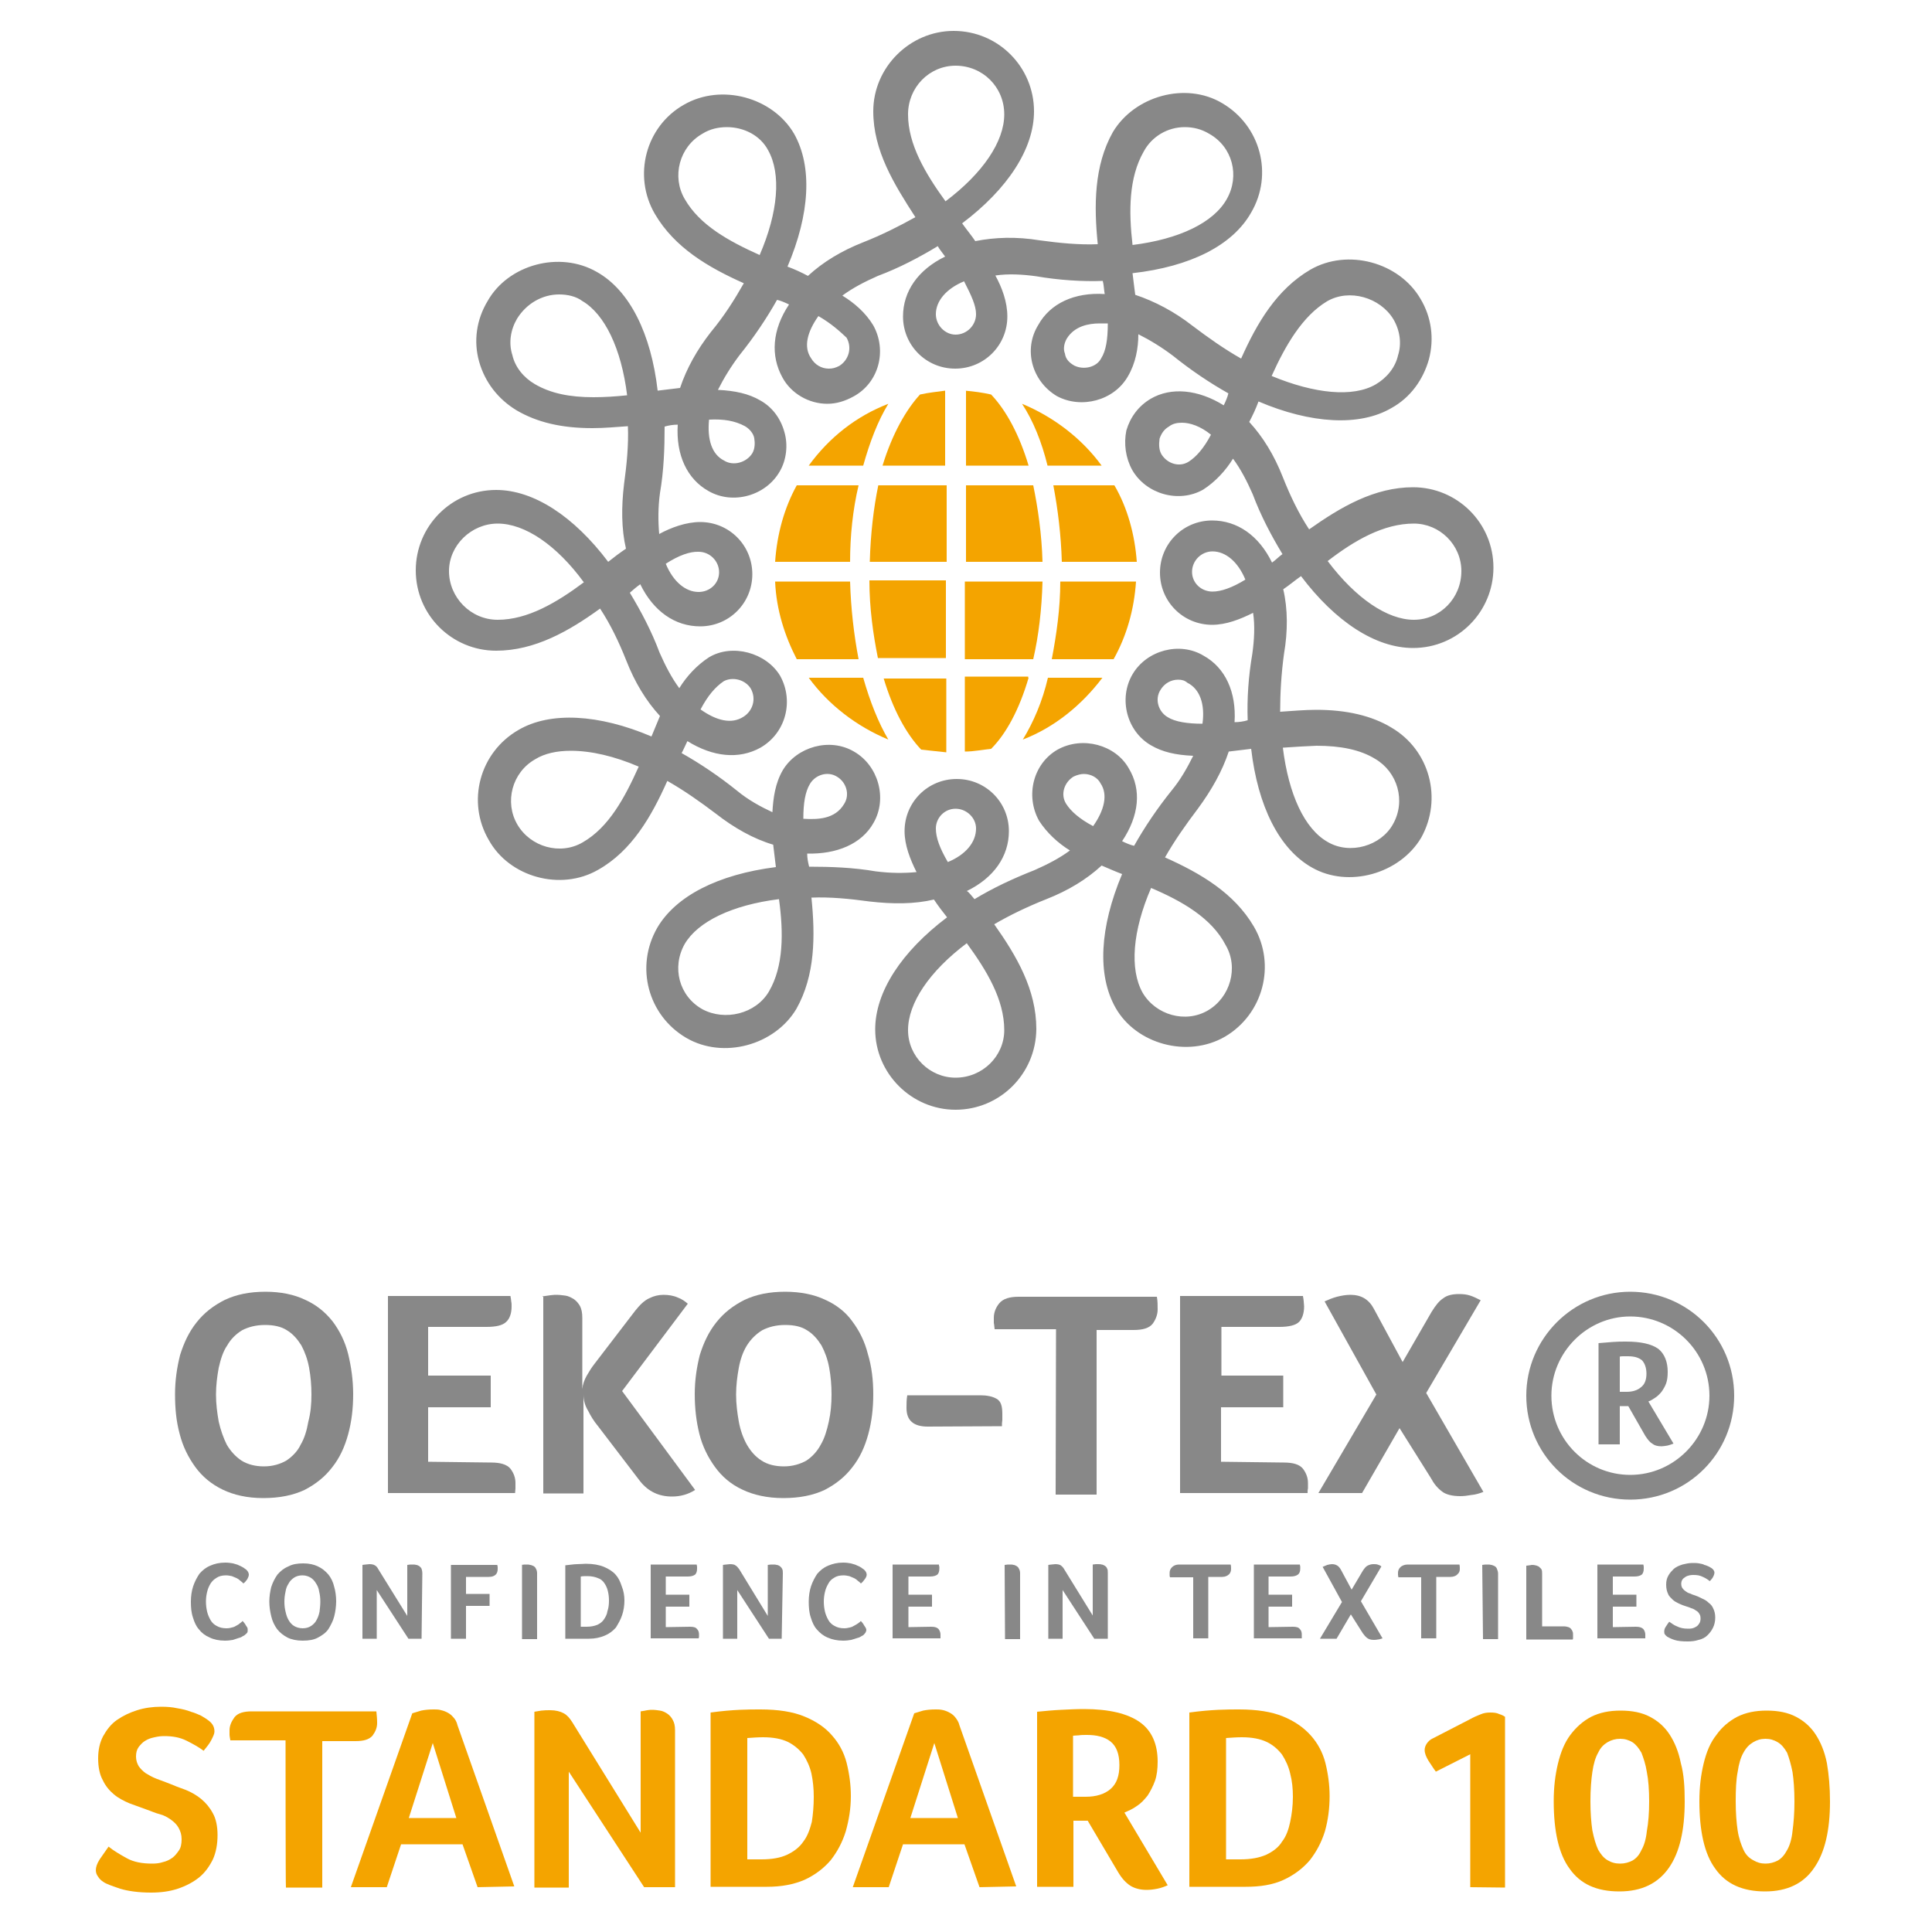 <?xml version="1.0" encoding="utf-8"?>
<!-- Generator: Adobe Illustrator 26.0.2, SVG Export Plug-In . SVG Version: 6.00 Build 0)  -->
<svg version="1.1" id="layer" xmlns="http://www.w3.org/2000/svg" xmlns:xlink="http://www.w3.org/1999/xlink" x="0px" y="0px"
	 viewBox="0 0 500 500" style="enable-background:new 0 0 500 500;" xml:space="preserve">
<style type="text/css">
	.st0{fill:#888888;}
	.st1{fill:#F4A400;}
</style>
<g>
	<path class="st0" d="M63.5,423c-0.1,0.1-0.3,0.3-0.6,0.4c-0.3,0.2-0.6,0.4-1.1,0.5c-0.5,0.2-1,0.3-1.5,0.5
		c-0.6,0.1-1.3,0.2-2.1,0.2c-1.5,0-2.9-0.3-3.9-0.8c-1.2-0.5-2.1-1.2-2.8-2.1c-0.8-0.9-1.2-1.9-1.6-3.2c-0.4-1.2-0.5-2.6-0.5-4
		s0.2-2.8,0.6-4c0.4-1.2,1-2.3,1.6-3.2c0.8-0.9,1.6-1.6,2.8-2.1c1.1-0.5,2.4-0.8,3.9-0.8c0.8,0,1.4,0.1,2,0.2
		c0.6,0.2,1.2,0.3,1.5,0.5c0.5,0.2,0.8,0.4,1.2,0.6c0.3,0.2,0.5,0.4,0.7,0.5c0.2,0.2,0.3,0.3,0.5,0.6c0.1,0.2,0.2,0.5,0.2,0.7
		c0,0.4-0.2,0.8-0.4,1.2c-0.3,0.4-0.6,0.8-1,1.1c-0.2-0.2-0.5-0.5-0.8-0.7c-0.3-0.3-0.6-0.5-1-0.7s-0.8-0.3-1.2-0.5
		c-0.5-0.1-1-0.2-1.5-0.2c-1,0-1.8,0.2-2.4,0.6c-0.7,0.4-1.2,0.9-1.6,1.5c-0.4,0.7-0.7,1.3-0.9,2.2c-0.2,0.8-0.3,1.6-0.3,2.5
		s0.1,1.7,0.3,2.6c0.2,0.8,0.5,1.5,0.9,2.2s1,1.2,1.6,1.5c0.7,0.4,1.5,0.6,2.5,0.6c0.6,0,1.1-0.1,1.4-0.2c0.5-0.1,0.9-0.3,1.2-0.5
		c0.4-0.2,0.7-0.4,0.9-0.6c0.3-0.2,0.5-0.4,0.7-0.6c0.1,0.2,0.3,0.3,0.4,0.5c0.2,0.2,0.3,0.4,0.4,0.6c0.1,0.2,0.3,0.4,0.4,0.6
		c0.1,0.2,0.1,0.4,0.1,0.6c0,0.3,0,0.5-0.1,0.7C63.9,422.6,63.8,422.8,63.5,423"/>
	<path class="st0" d="M87,414.4c0,1.3-0.2,2.7-0.5,3.9c-0.3,1.2-0.9,2.3-1.5,3.3c-0.7,1-1.6,1.6-2.7,2.2s-2.4,0.8-4,0.8
		c-1.5,0-2.9-0.3-3.9-0.8c-1.1-0.6-1.9-1.2-2.7-2.2c-0.7-1-1.2-2-1.5-3.3c-0.3-1.2-0.5-2.5-0.5-3.8s0.2-2.6,0.5-3.8
		c0.4-1.2,0.9-2.2,1.6-3.2c0.8-0.9,1.6-1.6,2.8-2.1c1.1-0.6,2.4-0.8,3.9-0.8s2.8,0.3,3.8,0.8c1.1,0.5,1.9,1.2,2.7,2.1
		c0.7,0.9,1.2,1.9,1.5,3.2C86.8,411.7,87,413.1,87,414.4 M82.9,414.5c0-1-0.1-1.8-0.3-2.6c-0.1-0.8-0.4-1.5-0.8-2.1
		c-0.4-0.7-0.9-1.2-1.4-1.5s-1.2-0.6-2.1-0.6s-1.6,0.2-2.2,0.6s-1.1,0.9-1.4,1.5c-0.4,0.6-0.7,1.3-0.8,2.1c-0.2,0.9-0.3,1.7-0.3,2.6
		c0,1,0.1,1.8,0.3,2.6c0.2,0.9,0.4,1.5,0.8,2.2s0.9,1.2,1.4,1.5s1.3,0.6,2.2,0.6s1.6-0.2,2.2-0.6s1.1-0.9,1.4-1.5
		c0.4-0.7,0.6-1.3,0.8-2.2C82.8,416.2,82.9,415.4,82.9,414.5"/>
	<path class="st0" d="M109.1,424.1h-3.4l-8.2-12.6v12.6h-3.7V405c0.2,0,0.5-0.1,0.8-0.1s0.7-0.1,1-0.1c0.6,0,1.1,0.1,1.4,0.3
		c0.4,0.2,0.7,0.6,0.9,1l7.5,12.1V405c0.3,0,0.5-0.1,0.8-0.1c0.2,0,0.4,0,0.6,0c0.3,0,0.6,0,0.9,0.1c0.3,0,0.6,0.2,0.8,0.3
		c0.2,0.2,0.5,0.4,0.6,0.7c0.1,0.3,0.2,0.7,0.2,1.2L109.1,424.1L109.1,424.1z"/>
	<path class="st0" d="M120.6,412.5h6.1v3.1h-6.1v8.5h-3.9V405h12c0,0.2,0.1,0.4,0.1,0.5c0,0.2,0,0.3,0,0.6c0,0.6-0.2,1.1-0.5,1.4
		c-0.4,0.4-1,0.6-1.8,0.6h-5.9V412.5z"/>
	<path class="st0" d="M134.9,405c0.3,0,0.6-0.1,0.8-0.1c0.3,0,0.5,0,0.6,0c0.3,0,0.6,0,0.9,0.1c0.3,0,0.6,0.2,0.9,0.3
		c0.3,0.2,0.5,0.4,0.6,0.7c0.2,0.3,0.3,0.7,0.3,1.2v17h-3.9V405H134.9z"/>
	<path class="st0" d="M161.6,414.2c0,1.3-0.2,2.6-0.6,3.8c-0.4,1.2-1,2.2-1.6,3.2c-0.8,0.9-1.7,1.6-2.9,2.1s-2.5,0.8-4.1,0.8h-6.1
		v-19c1.2-0.1,2.2-0.3,3.1-0.3s1.6-0.1,2.2-0.1c1.9,0,3.5,0.3,4.7,0.8s2.3,1.2,3,2c0.8,0.9,1.2,1.8,1.6,3
		C161.4,411.7,161.6,413,161.6,414.2 M157.6,414.2c0-0.9-0.1-1.7-0.3-2.5s-0.5-1.4-0.9-2s-1-1.1-1.7-1.3c-0.7-0.3-1.6-0.5-2.7-0.5
		c-0.6,0-1.2,0-1.7,0.1v13h1.5c1.2,0,2-0.2,2.8-0.5c0.8-0.4,1.3-0.8,1.7-1.4s0.8-1.3,0.9-2.1C157.5,416.1,157.6,415.3,157.6,414.2"
		/>
	<path class="st0" d="M178.6,421c1,0,1.5,0.2,1.8,0.6c0.4,0.4,0.5,0.9,0.5,1.4c0,0.2,0,0.4,0,0.5s0,0.3-0.1,0.5h-12.4v-19.1h11.9
		c0,0.2,0.1,0.4,0.1,0.5c0,0.2,0,0.3,0,0.6c0,0.7-0.2,1.2-0.5,1.5c-0.4,0.3-1,0.5-1.9,0.5h-5.7v4.7h6.1v3.1h-6.1v5.3L178.6,421
		L178.6,421z"/>
	<path class="st0" d="M202.3,424.1H199l-8.2-12.6v12.6h-3.7V405c0.2,0,0.5-0.1,0.8-0.1s0.7-0.1,1-0.1c0.6,0,1.2,0.1,1.4,0.3
		c0.4,0.2,0.7,0.6,1,1l7.4,12.1V405c0.3,0,0.5-0.1,0.8-0.1c0.2,0,0.4,0,0.6,0c0.3,0,0.6,0,0.9,0.1c0.3,0,0.6,0.2,0.8,0.3
		c0.2,0.2,0.5,0.4,0.6,0.7c0.2,0.3,0.2,0.7,0.2,1.2L202.3,424.1L202.3,424.1z"/>
	<path class="st0" d="M223.6,423c-0.1,0.1-0.3,0.3-0.6,0.4c-0.3,0.2-0.6,0.4-1.1,0.5c-0.5,0.2-1,0.3-1.6,0.5
		c-0.6,0.1-1.3,0.2-2.1,0.2c-1.5,0-2.9-0.3-4-0.8c-1.2-0.5-2-1.2-2.8-2.1s-1.2-1.9-1.6-3.2c-0.4-1.2-0.5-2.6-0.5-4s0.2-2.8,0.6-4
		c0.4-1.2,1-2.3,1.6-3.2c0.8-0.9,1.6-1.6,2.8-2.1s2.4-0.8,3.9-0.8c0.8,0,1.4,0.1,2,0.2c0.6,0.2,1.2,0.3,1.5,0.5
		c0.5,0.2,0.9,0.4,1.2,0.6s0.5,0.4,0.7,0.5c0.2,0.2,0.3,0.3,0.5,0.6c0.1,0.2,0.2,0.5,0.2,0.7c0,0.4-0.2,0.8-0.5,1.2
		c-0.3,0.4-0.6,0.8-1,1.1c-0.2-0.2-0.5-0.5-0.8-0.7c-0.3-0.3-0.6-0.5-1-0.7s-0.8-0.3-1.2-0.5c-0.5-0.1-1-0.2-1.5-0.2
		c-1,0-1.8,0.2-2.4,0.6c-0.7,0.4-1.2,0.9-1.5,1.5c-0.4,0.7-0.7,1.3-0.9,2.2c-0.2,0.8-0.3,1.6-0.3,2.5s0.1,1.7,0.3,2.6
		c0.2,0.8,0.5,1.5,0.9,2.2s1,1.2,1.6,1.5c0.7,0.4,1.5,0.6,2.5,0.6c0.5,0,1-0.1,1.4-0.2c0.5-0.1,0.9-0.3,1.2-0.5
		c0.4-0.2,0.7-0.4,1-0.6s0.5-0.4,0.7-0.6c0.1,0.2,0.3,0.3,0.4,0.5c0.2,0.2,0.3,0.4,0.4,0.6c0.1,0.2,0.3,0.4,0.4,0.6s0.2,0.4,0.2,0.6
		c0,0.3-0.1,0.5-0.2,0.7C223.9,422.6,223.8,422.8,223.6,423"/>
	<path class="st0" d="M241,421c1,0,1.5,0.2,1.9,0.6c0.3,0.4,0.5,0.9,0.5,1.4c0,0.2,0,0.4,0,0.5s0,0.3,0,0.5H231v-19.1h12
		c0,0.2,0,0.4,0.1,0.5v0.6c0,0.7-0.2,1.2-0.5,1.5c-0.4,0.3-1,0.5-1.9,0.5h-5.6v4.7h6.1v3.1h-6.1v5.3L241,421L241,421z"/>
	<path class="st0" d="M260,405c0.3,0,0.6-0.1,0.8-0.1c0.3,0,0.5,0,0.6,0c0.3,0,0.6,0,0.9,0.1c0.3,0,0.6,0.2,0.8,0.3
		c0.3,0.2,0.5,0.4,0.6,0.7c0.2,0.3,0.3,0.7,0.3,1.2v17h-3.9L260,405L260,405z"/>
	<path class="st0" d="M286.5,424.1h-3.3l-8.2-12.6v12.6h-3.7V405c0.2,0,0.5-0.1,0.8-0.1s0.7-0.1,1-0.1c0.6,0,1.1,0.1,1.4,0.3
		s0.7,0.6,0.9,1l7.4,12v-13.2c0.3,0,0.5-0.1,0.8-0.1c0.2,0,0.4,0,0.6,0c0.3,0,0.6,0,0.9,0.1c0.3,0,0.6,0.2,0.8,0.3
		c0.3,0.2,0.5,0.4,0.6,0.7c0.2,0.3,0.2,0.7,0.2,1.2v17L286.5,424.1L286.5,424.1z"/>
	<path class="st0" d="M308.8,408.2h-6l0,0c-0.1-0.2-0.1-0.4-0.1-0.6s0-0.3,0-0.6c0-0.5,0.2-1,0.6-1.4s1-0.7,1.8-0.7h13.4
		c0.1,0.4,0.1,0.8,0.1,1.2c0,0.5-0.2,1-0.5,1.3c-0.4,0.4-1,0.7-1.8,0.7h-3.6V424h-3.9V408.2L308.8,408.2z"/>
	<path class="st0" d="M334.6,421c1,0,1.5,0.2,1.8,0.6c0.4,0.4,0.5,0.9,0.5,1.4c0,0.2,0,0.4,0,0.5s0,0.3,0,0.5h-12.4v-19.1h11.9
		c0,0.2,0.1,0.4,0.1,0.5c0,0.2,0,0.3,0,0.6c0,0.7-0.2,1.2-0.6,1.5s-1,0.5-1.9,0.5h-5.7v4.7h6.1v3.1h-6.1v5.3L334.6,421L334.6,421z"
		/>
	<path class="st0" d="M349.6,417.8l-3.7,6.3h-4.3l5.7-9.5l-5-9.1c0.4-0.2,0.8-0.3,1.2-0.5c0.4-0.1,0.9-0.2,1.2-0.2
		c1.1,0,1.8,0.5,2.3,1.4l2.8,5.2l2.9-4.9c0.4-0.6,0.8-1.1,1.2-1.3s0.9-0.4,1.5-0.4c0.4,0,0.8,0,1.1,0.1c0.3,0.1,0.7,0.2,1,0.5
		l-5.3,9l5.6,9.6c-0.4,0.1-0.8,0.3-1.2,0.3c-0.4,0.1-0.8,0.1-1.1,0.1c-0.8,0-1.3-0.2-1.7-0.5c-0.4-0.3-0.8-0.8-1.1-1.2L349.6,417.8z
		"/>
	<path class="st0" d="M367.9,408.2h-6l0,0c0-0.2-0.1-0.4-0.1-0.6s0-0.3,0-0.6c0-0.5,0.2-1,0.6-1.4s1.1-0.7,1.9-0.7h13.4
		c0.1,0.4,0.1,0.8,0.1,1.2c0,0.5-0.2,1-0.6,1.3c-0.3,0.4-1,0.7-1.8,0.7h-3.7V424h-3.9v-15.8H367.9z"/>
	<path class="st0" d="M383.6,405c0.3,0,0.5-0.1,0.8-0.1s0.5,0,0.6,0c0.3,0,0.6,0,0.9,0.1c0.3,0,0.6,0.2,0.9,0.3
		c0.3,0.2,0.5,0.4,0.6,0.7s0.3,0.7,0.3,1.2v17h-3.9L383.6,405L383.6,405z"/>
	<path class="st0" d="M399.1,420.9h5.6c0.5,0,0.9,0.1,1.2,0.2s0.6,0.3,0.7,0.5c0.2,0.2,0.3,0.4,0.4,0.7c0.1,0.2,0.1,0.5,0.1,0.8v0.7
		c0,0.3,0,0.4-0.1,0.5h-12v-19.1c0.3,0,0.6-0.1,0.8-0.1c0.3,0,0.5-0.1,0.6-0.1c0.3,0,0.6,0,0.9,0.1c0.3,0,0.6,0.2,0.9,0.3
		c0.2,0.2,0.5,0.4,0.7,0.7c0.2,0.3,0.2,0.7,0.2,1.2L399.1,420.9L399.1,420.9z"/>
	<path class="st0" d="M423.4,421c0.9,0,1.5,0.2,1.9,0.6c0.3,0.4,0.5,0.9,0.5,1.4c0,0.2,0,0.4,0,0.5s0,0.3,0,0.5h-12.4v-19.1h11.9
		c0,0.2,0.1,0.4,0.1,0.5c0,0.2,0,0.3,0,0.6c0,0.7-0.2,1.2-0.5,1.5c-0.4,0.3-1,0.5-1.9,0.5h-5.6v4.7h6.1v3.1h-6.1v5.3L423.4,421
		L423.4,421z"/>
	<path class="st0" d="M432,419.7c0.6,0.4,1.2,0.9,2,1.2c0.8,0.4,1.7,0.6,2.8,0.6c0.4,0,0.8,0,1.2-0.1c0.4-0.1,0.8-0.3,1.1-0.5
		c0.3-0.2,0.5-0.5,0.7-0.8s0.3-0.8,0.3-1.2c0-0.5-0.1-1-0.3-1.2c-0.2-0.4-0.5-0.7-0.9-0.9c-0.4-0.3-0.8-0.5-1.2-0.6
		c-0.5-0.2-1-0.4-1.4-0.5c-0.6-0.2-1.2-0.4-1.8-0.7c-0.6-0.3-1.2-0.6-1.6-1s-1-0.9-1.2-1.5c-0.3-0.6-0.5-1.4-0.5-2.4
		s0.2-1.7,0.6-2.4c0.4-0.7,0.9-1.2,1.4-1.7c0.6-0.5,1.3-0.8,2.2-1.1c0.8-0.2,1.7-0.4,2.6-0.4c0.6,0,1.2,0,1.7,0.1
		c0.6,0.1,1.1,0.2,1.4,0.4c0.5,0.1,0.8,0.3,1.1,0.4c0.3,0.2,0.6,0.3,0.7,0.4c0.5,0.3,0.8,0.8,0.8,1.2c0,0.2-0.1,0.6-0.3,1
		c-0.2,0.4-0.5,0.8-0.9,1.2c-0.5-0.4-1.1-0.8-1.8-1.1c-0.8-0.4-1.5-0.5-2.4-0.5c-0.3,0-0.7,0-1.1,0.1s-0.7,0.2-1,0.4
		c-0.3,0.2-0.6,0.4-0.8,0.7c-0.2,0.3-0.3,0.7-0.3,1.1s0.1,0.8,0.3,1.1c0.2,0.3,0.5,0.6,0.8,0.8c0.3,0.2,0.7,0.5,1.2,0.6
		c0.4,0.2,0.9,0.4,1.3,0.5c0.6,0.2,1.2,0.5,1.8,0.8c0.7,0.3,1.2,0.6,1.7,1.1c0.6,0.4,1,1,1.2,1.5c0.3,0.6,0.5,1.4,0.5,2.3
		c0,1-0.2,1.9-0.6,2.7c-0.4,0.8-0.9,1.4-1.4,1.9s-1.3,1-2.3,1.2c-0.9,0.3-1.8,0.4-2.9,0.4c-1.3,0-2.5-0.1-3.4-0.4s-1.4-0.6-1.8-0.8
		c-0.2-0.2-0.4-0.3-0.6-0.6c-0.2-0.2-0.2-0.5-0.2-0.8s0.1-0.8,0.4-1.2C431.4,420.5,431.7,420.1,432,419.7"/>
	<path class="st0" d="M91.4,360.8c0,3.7-0.4,7.1-1.3,10.4s-2.2,6.1-4.1,8.5c-1.9,2.5-4.3,4.4-7.2,5.9c-3,1.4-6.5,2.1-10.7,2.1
		c-4.1,0-7.6-0.8-10.5-2.2c-2.9-1.4-5.3-3.4-7.1-5.9s-3.2-5.3-4-8.5c-0.9-3.3-1.2-6.6-1.2-10.3c0-3.6,0.5-6.9,1.3-10.1
		c1-3.2,2.3-6,4.3-8.5c1.9-2.4,4.3-4.3,7.3-5.8c3-1.4,6.4-2.1,10.5-2.1c3.9,0,7.4,0.7,10.3,2.1c2.9,1.3,5.2,3.2,7.1,5.6
		c1.8,2.4,3.2,5.2,4,8.4C90.9,353.7,91.4,357.2,91.4,360.8 M80.6,360.9c0-2.4-0.2-4.7-0.6-6.9c-0.4-2.2-1.1-4.1-2-5.8
		c-1-1.6-2.2-3-3.7-3.9c-1.5-1-3.5-1.4-5.7-1.4c-2.3,0-4.3,0.5-6,1.4c-1.6,1-2.9,2.3-3.8,3.9c-1.1,1.6-1.7,3.6-2.2,5.8
		c-0.4,2.2-0.7,4.5-0.7,6.9c0,2.5,0.3,4.7,0.7,7c0.5,2.2,1.2,4.2,2.1,6c1,1.7,2.3,3.1,3.8,4.1c1.6,1,3.6,1.5,5.8,1.5
		c2.3,0,4.2-0.6,5.8-1.5c1.5-1,2.9-2.4,3.7-4.1c1-1.7,1.6-3.7,2-6C80.4,365.6,80.6,363.4,80.6,360.9"/>
	<path class="st0" d="M127.1,378.5c2.4,0,4.1,0.5,5,1.6c0.9,1.2,1.3,2.4,1.3,3.7c0,0.6,0,1.1,0,1.4c0,0.4-0.1,0.8-0.1,1.2h-32.9v-51
		h31.7c0.1,0.6,0.2,1.1,0.2,1.4c0.1,0.4,0.1,0.8,0.1,1.3c0,1.8-0.5,3.2-1.4,4c-0.9,0.9-2.6,1.3-5.1,1.3h-15.1V356H127v8.2h-16.2
		v14.1L127.1,378.5L127.1,378.5z"/>
	<path class="st0" d="M140.4,335.5c0.8-0.1,1.4-0.2,2.1-0.3c0.7-0.1,1.2-0.1,1.5-0.1c0.8,0,1.5,0.1,2.3,0.2s1.5,0.5,2.2,0.9
		c0.7,0.5,1.2,1.1,1.6,1.8c0.4,0.8,0.6,1.7,0.6,3.1v18.4c0.1-1.2,0.5-2.3,1.1-3.4c0.7-1.2,1.3-2.2,2.1-3.2l10.5-13.7
		c1.2-1.5,2.3-2.6,3.6-3.2c1.2-0.6,2.4-0.9,3.7-0.9s2.6,0.2,3.7,0.7c1.1,0.4,1.9,1,2.6,1.6L161,360l18.9,25.6
		c-1.9,1.2-3.9,1.7-6,1.7c-3.4,0-6.1-1.3-8.2-3.9l-11-14.4c-1-1.2-1.8-2.5-2.5-3.9c-0.8-1.3-1.2-2.7-1.2-4.2v25.6h-10.4v-50.9h-0.2
		L140.4,335.5L140.4,335.5z"/>
	<path class="st0" d="M226,360.8c0,3.7-0.4,7.1-1.3,10.4c-0.9,3.3-2.2,6.1-4.1,8.5c-1.9,2.5-4.3,4.4-7.2,5.9
		c-3,1.4-6.5,2.1-10.7,2.1c-4.1,0-7.7-0.8-10.6-2.2c-3-1.4-5.3-3.4-7.1-5.9s-3.2-5.3-4-8.5s-1.2-6.6-1.2-10.3
		c0-3.6,0.5-6.9,1.3-10.1c1-3.2,2.3-6,4.3-8.5c1.9-2.4,4.3-4.3,7.3-5.8c3-1.4,6.4-2.1,10.5-2.1c3.9,0,7.5,0.7,10.4,2.1
		c2.9,1.3,5.3,3.2,7,5.6c1.8,2.4,3.2,5.2,4,8.4C225.6,353.7,226,357.2,226,360.8 M215.2,360.9c0-2.4-0.2-4.7-0.6-6.9
		c-0.4-2.2-1.1-4.1-2-5.8c-1-1.6-2.2-3-3.7-3.9c-1.5-1-3.4-1.4-5.7-1.4s-4.3,0.5-6,1.4c-1.6,1-2.9,2.3-3.9,3.9s-1.7,3.6-2.1,5.8
		c-0.4,2.2-0.7,4.5-0.7,6.9c0,2.5,0.3,4.7,0.7,7c0.4,2.2,1.1,4.2,2.1,6c1,1.7,2.2,3.1,3.8,4.1c1.5,1,3.5,1.5,5.8,1.5
		c2.2,0,4.2-0.6,5.8-1.5c1.5-1,2.8-2.4,3.7-4.1c1-1.7,1.6-3.7,2.1-6C215,365.6,215.2,363.4,215.2,360.9"/>
	<path class="st0" d="M240.1,369.2c-3.7,0-5.5-1.6-5.5-4.8c0-1.2,0-2.2,0.2-3.3h19c1.6,0,3.1,0.3,4.1,0.9c1.1,0.6,1.5,1.8,1.5,3.9
		v1.6c-0.1,0.6-0.1,1.1-0.1,1.6L240.1,369.2L240.1,369.2z"/>
	<path class="st0" d="M273.3,344h-15.9v-0.1c-0.1-0.6-0.1-1.2-0.2-1.5c0-0.4,0-0.9,0-1.4c0-1.3,0.5-2.6,1.4-3.7c1-1.2,2.7-1.7,5-1.7
		h35.8c0.2,1.1,0.2,2.2,0.2,3.3c0,1.3-0.5,2.6-1.3,3.7c-0.9,1.1-2.5,1.6-4.9,1.6h-9.6v42.6h-10.6L273.3,344L273.3,344z"/>
	<path class="st0" d="M332.2,378.5c2.5,0,4.1,0.5,5,1.6c0.9,1.2,1.3,2.4,1.3,3.7v1.4c-0.1,0.4-0.1,0.8-0.1,1.2h-33v-51h31.8
		c0.1,0.6,0.2,1.1,0.2,1.4c0,0.4,0.1,0.8,0.1,1.3c0,1.8-0.5,3.2-1.3,4c-0.9,0.9-2.7,1.3-5.1,1.3h-15V356h16v8.2H316v14.1
		L332.2,378.5L332.2,378.5z"/>
	<path class="st0" d="M362.2,369.6l-9.7,16.8h-11.3l15-25.5l-13.4-24.1c1.1-0.5,2.1-0.9,3.2-1.2c1.2-0.3,2.3-0.5,3.5-0.5
		c2.8,0,4.8,1.2,6.1,3.7l7.4,13.7l7.5-13c1-1.6,1.9-2.8,3-3.5c1-0.8,2.4-1.1,4.1-1.1c1.1,0,2,0.1,2.9,0.4s1.7,0.7,2.7,1.2l-14.1,24
		l14.8,25.6c-1,0.4-2,0.7-3.1,0.8c-1.1,0.2-2,0.3-2.9,0.3c-2,0-3.7-0.4-4.7-1.2c-1.2-0.9-2.1-2-2.9-3.5L362.2,369.6z"/>
	<path class="st0" d="M421.9,340.7c11.2,0,20.5,9.1,20.5,20.5c0,11.2-9.2,20.5-20.5,20.5c-11.2,0-20.4-9.1-20.4-20.5
		C401.5,350,410.7,340.7,421.9,340.7 M421.9,334.3c-14.8,0-26.9,12.1-26.9,26.9c0,14.9,12,26.9,26.9,26.9s26.9-12,26.9-26.9
		S436.8,334.3,421.9,334.3"/>
	<path class="st0" d="M431.6,355c0,1.2-0.1,2.1-0.4,3c-0.3,0.8-0.7,1.5-1.2,2.2c-0.5,0.6-1.1,1.2-1.6,1.5c-0.6,0.4-1.2,0.8-1.8,1
		l6.5,10.9c-0.5,0.2-1.1,0.4-1.5,0.5c-0.6,0.1-1.2,0.2-1.6,0.2c-1,0-1.8-0.2-2.4-0.7c-0.7-0.4-1.2-1.1-1.8-2l-4.4-7.7h-2.2v9.9h-5.5
		v-26.2c1.2-0.1,2.4-0.2,3.7-0.3c1.2-0.1,2.3-0.1,3.4-0.1c3.8,0,6.6,0.6,8.4,1.9C430.8,350.4,431.6,352.5,431.6,355 M426.1,355.5
		c0-1.6-0.5-2.8-1.2-3.5c-0.9-0.7-2-1-3.6-1c-0.5,0-0.9,0-1.2,0s-0.7,0-0.9,0.1v9.1h1.8c1.5,0,2.8-0.4,3.7-1.2
		C425.6,358.3,426.1,357.2,426.1,355.5"/>
	<path class="st0" d="M247.3,287.2c-11.4,0-20.8-9.4-20.8-20.8c0-9.7,6.8-20.1,18.6-29c-1.2-1.5-2.4-3.1-3.4-4.6
		c-5.1,1.2-10.6,1.2-16.7,0.5c-5.1-0.7-10.2-1.2-15-1c1,9.9,1,20.1-3.9,28.8c-5.6,9.4-18.9,13.1-28.5,7.5
		c-9.9-5.8-13.3-18.4-7.5-28.5c4.8-8.2,15.7-13.8,30.7-15.7c-0.2-1.9-0.5-3.9-0.7-5.8c-5.1-1.5-10.2-4.4-14.8-8
		c-4.1-3.1-8.2-6-12.6-8.5c-4.1,9.2-9.2,18.1-17.9,23c-9.7,5.6-23,1.9-28.3-7.7c-5.8-9.9-2.4-22.7,7.7-28.5
		c8.2-4.8,20.8-4.1,34.4,1.7c0.7-1.7,1.5-3.6,2.2-5.3c-3.6-3.9-6.5-8.7-8.7-14.3c-1.9-4.8-4.1-9.4-6.8-13.5
		c-8,5.8-16.9,10.9-26.9,10.9c-11.4,0-20.8-9.2-20.8-20.8c0-11.4,9.2-20.8,20.8-20.8c9.7,0,20.1,6.8,29,18.6
		c1.5-1.2,3.1-2.4,4.6-3.4c-1.2-5.1-1.2-10.9-0.5-16.7c0.7-5.1,1.2-10.2,1-15c-3.1,0.2-6,0.5-9.2,0.5c-8,0-14.3-1.5-19.6-4.6
		c-4.8-2.9-8.2-7.3-9.7-12.6c-1.5-5.3-0.7-10.9,2.2-15.7c5.3-9.4,18.6-13.1,28.3-7.5c8.5,4.8,14,16,15.7,30.7
		c1.9-0.2,3.9-0.5,5.8-0.7c1.7-5.1,4.4-9.9,8-14.5c3.4-4.1,6-8.2,8.5-12.6c-9.2-4.1-17.9-9.2-23-17.9c-5.8-9.9-2.4-22.7,7.5-28.3
		c9.7-5.6,23-1.9,28.5,7.5c4.8,8.5,4.1,20.8-1.7,34.4c1.9,0.7,3.6,1.5,5.3,2.4c3.9-3.6,8.7-6.5,14.3-8.7c4.8-1.9,9.2-4.1,13.5-6.5
		C231.4,47.7,226,39,226,28.8C226,17.4,235.5,8,246.8,8c11.6,0,20.8,9.4,20.8,20.8c0,9.7-6.8,20.1-18.6,29c1.2,1.7,2.4,3.1,3.4,4.6
		c5.1-1,10.6-1.2,16.7-0.2c5.1,0.7,10.2,1.2,15,1c-1-9.9-1-20.3,3.9-29c5.6-9.4,18.9-13.1,28.3-7.5c9.9,5.8,13.3,18.4,7.5,28.3
		c-4.8,8.5-15.7,14-30.7,15.7c0.2,1.9,0.5,3.9,0.7,5.6c5.1,1.7,10.2,4.4,14.8,8c4.1,3.1,8.2,6,12.6,8.5c4.1-9.2,9.2-17.9,17.9-23
		c9.7-5.6,23-1.9,28.5,7.5c2.9,4.8,3.6,10.4,2.2,15.7c-1.5,5.3-4.8,9.9-9.7,12.6c-8.2,4.8-20.8,4.1-34.4-1.7
		c-0.7,1.9-1.5,3.6-2.4,5.3c3.6,3.9,6.5,8.7,8.7,14.3c1.9,4.8,4.1,9.4,6.8,13.5c8.2-5.8,16.9-10.9,26.9-10.9
		c11.4,0,20.8,9.2,20.8,20.8c0,11.4-9.2,20.8-20.8,20.8c-9.7,0-20.1-6.8-29-18.6c-1.7,1.2-3.1,2.4-4.6,3.4
		c1.2,5.1,1.2,10.9,0.2,16.7c-0.7,5.1-1,10.2-1,15c3.1-0.2,6.3-0.5,9.4-0.5c7.7,0,14.3,1.5,19.4,4.6c9.9,5.8,13.3,18.4,7.7,28.5
		c-5.6,9.4-18.9,13.1-28.3,7.7c-8.5-4.8-14-16-15.7-30.7c-1.9,0.2-3.9,0.5-5.8,0.7c-1.7,5.1-4.4,9.9-8,14.8c-3.1,4.1-6,8.2-8.5,12.6
		c9.2,4.1,17.9,9.2,23,17.9c5.8,9.9,2.4,22.7-7.5,28.5c-9.7,5.6-23,1.9-28.3-7.5c-4.8-8.5-4.1-20.8,1.7-34.6
		c-1.9-0.7-3.6-1.5-5.3-2.2c-3.9,3.6-8.7,6.5-14.3,8.7c-4.8,1.9-9.4,4.1-13.5,6.5c5.8,8.2,10.9,16.9,10.9,27.1
		C268.1,278,258.7,287.2,247.3,287.2 M250.2,244.1c-9.7,7.3-15.2,15.5-15.2,22.5c0,6.8,5.6,12.3,12.3,12.3c7,0,12.6-5.6,12.6-12.3
		C259.9,258.6,255.3,251.1,250.2,244.1 M297.9,229.8c-4.8,11.1-5.6,21-2.2,27.1c3.4,5.8,11.1,8,16.9,4.6s8-11.1,4.6-16.9
		C313.6,237.6,305.9,233.2,297.9,229.8 M201.6,232.7c-12.1,1.5-21,5.8-24.4,11.6c-3.4,6-1.5,13.5,4.6,16.9
		c5.8,3.1,13.8,1.2,17.2-4.6C202.8,250.1,202.8,241.4,201.6,232.7 M252.2,232.7L252.2,232.7c4.8-2.9,9.9-5.3,15.5-7.5
		c3.4-1.5,6.5-3.1,9.2-5.1c-3.1-1.9-6-4.6-8-7.7c-3.6-6.5-1.5-14.8,4.8-18.4c6.5-3.6,15-1.2,18.4,4.8c3.4,5.6,2.7,12.3-1.7,18.9
		c1,0.5,2.2,1,3.1,1.2l0,0c2.7-4.8,6-9.7,9.7-14.3c2.4-2.9,4.1-6,5.6-9c-4.6-0.2-8-1-10.9-2.7c-6.3-3.6-8.5-12.1-4.8-18.4
		s12.3-8.5,18.4-4.8c5.6,3.1,8.5,9.4,8,17.2c1.2,0,2.4-0.2,3.4-0.5l0,0c-0.2-5.6,0.2-11.4,1.2-17.2c0.5-3.6,0.7-7.3,0.2-10.6
		c-3.4,1.7-7,3.1-10.6,3.1c-7.5,0-13.5-6-13.5-13.5s6-13.5,13.5-13.5c6.5,0,12.1,3.9,15.5,10.9c1-0.7,1.7-1.5,2.7-2.2l0,0
		c-2.9-4.8-5.6-9.9-7.7-15.5c-1.5-3.4-3.1-6.5-5.1-9.2c-1.9,3.1-4.6,6-7.7,8c-6.3,3.6-14.8,1.2-18.4-5.1c-1.7-3.1-2.2-6.8-1.5-10.2
		c1-3.4,3.1-6.3,6.3-8.2c5.3-3.1,12.3-2.4,18.9,1.7c0.5-1,1-2.2,1.2-3.1l0,0c-4.8-2.7-9.7-6-14.3-9.7c-2.9-2.2-6-4.1-9-5.6
		c0,3.6-0.7,7.5-2.7,10.9c-3.6,6.3-12.1,8.5-18.4,5.1c-6.5-3.9-8.7-12.1-4.8-18.4c3.1-5.6,9.4-8.5,17.2-8c-0.2-1-0.2-2.2-0.5-3.4
		l0,0c-5.3,0.2-11.4-0.2-17.2-1.2c-3.6-0.5-7.3-0.7-10.6-0.2c1.7,3.1,3.1,6.8,3.1,10.6c0,7.5-6,13.5-13.5,13.5s-13.5-6-13.5-13.5
		c0-6.5,3.9-12.1,10.9-15.5c-0.7-1-1.5-1.9-1.9-2.7l0,0l0,0c-4.8,2.9-9.9,5.6-15.5,7.7c-3.4,1.5-6.5,3.1-9.2,5.1
		c3.1,1.9,6,4.4,8,7.7c3.6,6.5,1.5,14.8-5.1,18.4c-2.2,1.2-4.4,1.9-6.8,1.9c-4.8,0-9.4-2.7-11.6-6.8c-3.1-5.6-2.7-12.3,1.7-18.9
		c-1-0.5-2.2-1-3.1-1.2l0,0l0,0c-2.7,4.8-6,9.7-9.7,14.3c-2.2,2.9-4.1,6-5.6,9c4.4,0.2,8,1,10.9,2.7c3.1,1.7,5.3,4.6,6.3,8.2
		c1,3.4,0.5,7.3-1.2,10.2c-3.6,6.3-12.1,8.7-18.4,5.1c-5.6-3.1-8.5-9.4-8-17.2c-1.2,0-2.4,0.2-3.4,0.5l0,0c0,5.6-0.2,11.4-1.2,17.2
		c-0.5,3.6-0.5,7.3-0.2,10.6c3.1-1.7,7-3.1,10.6-3.1c7.5,0,13.5,6,13.5,13.5s-6,13.5-13.5,13.5c-6.5,0-12.1-3.9-15.5-10.9
		c-1,0.7-1.9,1.5-2.7,2.2l0,0c2.9,4.8,5.6,9.9,7.7,15.5c1.5,3.4,3.1,6.5,5.1,9.2c1.9-3.1,4.6-6,7.7-8c6-3.6,14.8-1.2,18.4,4.8
		c3.6,6.5,1.5,14.8-5.1,18.6c-5.6,3.1-12.3,2.4-18.9-1.7c-0.5,1-1,2.2-1.5,3.1l0,0l0,0c4.8,2.7,9.7,6,14.3,9.7
		c2.9,2.4,6,4.1,9.2,5.6c0.2-3.6,0.7-7.5,2.7-10.9c3.6-6,12.1-8.5,18.4-4.8c6.3,3.6,8.7,12.1,5.1,18.4c-3.1,5.6-9.7,8.2-17.2,8
		c0,1.2,0.2,2.2,0.5,3.4l0,0c5.6,0,11.4,0.2,17.2,1.2c3.9,0.5,7.3,0.5,10.6,0.2c-1.7-3.4-3.1-7-3.1-10.6c0-7.5,6-13.5,13.5-13.5
		s13.5,6,13.5,13.5c0,6.5-3.9,12.1-10.9,15.5C250.7,230.8,251.4,231.8,252.2,232.7 M247.3,209.3c-2.9,0-5.1,2.4-5.1,5.1
		c0,2.4,1,5.1,3.1,8.7c4.6-1.9,7.3-5.1,7.3-8.7C252.6,211.7,250.2,209.3,247.3,209.3 M332,193.5c1.5,12.1,5.6,21,11.6,24.4
		c5.8,3.4,13.8,1,16.9-4.6c3.4-6,1.2-13.5-4.6-16.9c-3.9-2.4-9-3.4-15.2-3.4C338,193.1,334.9,193.3,332,193.5 M147.7,194.3
		c-3.6,0-6.8,0.7-9.2,2.2c-6,3.4-8,11.1-4.6,16.9c3.4,5.8,11.1,8,16.9,4.6c6.8-3.9,10.9-11.6,14.5-19.6
		C159,195.7,153,194.3,147.7,194.3 M280.5,200.3c-0.7,0-1.7,0.2-2.7,0.7c-2.4,1.5-3.4,4.6-1.9,7c1.2,1.9,3.4,3.9,7,5.8
		c2.9-4.1,3.9-8.2,1.9-11.1C284.1,201.3,282.4,200.3,280.5,200.3 M207.9,211.9c3.6,0.2,8.2,0.2,10.6-3.9c1.5-2.4,0.5-5.6-1.9-7
		c-2.4-1.5-5.6-0.5-7,1.9C208.4,204.9,207.9,207.8,207.9,211.9 M304.9,175.9c-1.9,0-3.6,1-4.6,2.7c-1.5,2.4-0.5,5.6,1.9,7
		c1.9,1.2,5.1,1.7,9,1.7c0.7-5.1-0.7-9-3.9-10.6C306.6,176.1,305.9,175.9,304.9,175.9 M181.3,183.6c4.1,2.9,8,3.9,11.1,1.9
		c2.4-1.5,3.4-4.6,1.9-7.3c-1.5-2.4-4.8-3.1-7-1.9C185.1,177.8,183.2,180,181.3,183.6 M343.6,145.2c7.3,9.7,15.5,15.2,22.3,15.2
		s12.3-5.6,12.3-12.6c0-6.8-5.6-12.3-12.3-12.3C358.1,135.5,350.6,139.8,343.6,145.2 M128.8,135.5c-6.8,0-12.6,5.6-12.6,12.3
		c0,6.8,5.6,12.6,12.6,12.6c7.7,0,15.2-4.4,22.3-9.7C144,141,135.8,135.5,128.8,135.5 M313.8,142.7c-2.9,0-5.3,2.4-5.3,5.3
		c0,2.9,2.4,5.1,5.3,5.1c2.2,0,5.1-1,8.5-3.1C320.4,145.4,317.2,142.7,313.8,142.7 M172.3,145.9c1.9,4.6,5.1,7.3,8.5,7.3
		c2.9,0,5.3-2.2,5.3-5.1c0-2.9-2.4-5.3-5.3-5.3C178.6,142.7,175.7,143.7,172.3,145.9 M305.9,109.4c-1.2,0-2.4,0.2-3.4,1
		c-1.2,0.7-1.9,1.7-2.4,3.1c-0.2,1.5-0.2,2.9,0.5,4.1c1.5,2.4,4.6,3.4,7,1.9c1.9-1.2,3.9-3.4,5.8-7
		C310.7,110.3,308,109.4,305.9,109.4 M183.5,108.6c-0.5,5.1,0.7,9,3.9,10.6c2.4,1.5,5.8,0.5,7.3-1.9c0.7-1.2,0.7-2.7,0.5-3.9
		c-0.2-1.2-1.2-2.4-2.4-3.1C190.2,108.9,187.3,108.4,183.5,108.6 M144.7,76.2c-4.4,0-8.5,2.4-10.9,6.3c-1.7,2.9-2.2,6.3-1.2,9.4
		c0.7,3.1,2.9,5.8,5.8,7.5c4.1,2.4,9,3.4,15.2,3.4c2.9,0,5.8-0.2,8.7-0.5c-1.5-12.1-5.8-21-11.6-24.4
		C149.1,76.7,146.9,76.2,144.7,76.2 M329.1,97.3c11.1,4.6,21,5.6,26.9,2.2c2.9-1.7,5.1-4.4,5.8-7.5c1-3.1,0.5-6.5-1.2-9.4
		c-3.4-5.6-11.4-8-17.2-4.6C337.1,81.8,332.7,89.3,329.1,97.3 M284.6,83.7c-2.9,0-6.5,0.7-8.5,3.9c-0.7,1.2-1,2.7-0.5,3.9
		c0.2,1.5,1.2,2.4,2.4,3.1c2.4,1.2,5.8,0.5,7-1.9c1.2-1.9,1.7-4.8,1.7-9C286,83.7,285.3,83.7,284.6,83.7 M211.8,81.8
		c-2.9,4.1-3.9,8-1.9,10.9c1,1.7,2.7,2.7,4.6,2.7c1,0,1.7-0.2,2.7-0.7c2.4-1.5,3.4-4.6,1.9-7.3C217.3,85.7,215.1,83.7,211.8,81.8
		 M249.5,72.8c-4.6,1.9-7.3,5.1-7.3,8.5c0,2.9,2.4,5.3,5.1,5.3c2.9,0,5.3-2.4,5.3-5.3C252.6,79.1,251.4,76.5,249.5,72.8 M188.1,32.9
		c-2.2,0-4.4,0.5-6.3,1.7c-6,3.4-8,11.1-4.6,16.9c3.9,6.8,11.4,10.9,19.4,14.5c4.8-11.1,5.6-21,2.2-27.1
		C196.8,35.1,192.6,32.9,188.1,32.9 M306.6,32.9c-4.4,0-8.5,2.4-10.6,6.3c-3.9,6.8-3.9,15.5-2.9,24.2c12.1-1.5,21-5.8,24.4-11.9
		c3.4-6,1.5-13.5-4.6-16.9C310.9,33.4,308.8,32.9,306.6,32.9 M247.3,17c-6.8,0-12.3,5.6-12.3,12.6c0,7.7,4.4,15.2,9.7,22.5
		c9.7-7.3,15.2-15.5,15.2-22.5C259.9,22.5,254.3,17,247.3,17"/>
	<path class="st1" d="M200.6,145.4c0.5-7.3,2.4-14,5.6-19.8h16c-1.5,6.3-2.2,13.1-2.2,19.8H200.6z"/>
	<path class="st1" d="M223.4,175.4c1.7,6,3.9,11.6,6.5,16c-8.2-3.4-15.5-9-20.6-16H223.4z"/>
	<path class="st1" d="M220,150.5c0.2,7,1,13.8,2.2,20.1h-16c-3.1-6-5.3-12.8-5.6-20.1H220z"/>
	<path class="st1" d="M209.3,120.5c5.3-7.3,12.3-12.8,20.6-16c-2.7,4.4-4.8,9.9-6.5,16H209.3z"/>
	<path class="st1" d="M264.5,104.5c8.2,3.4,15.5,9,20.6,16h-14C269.6,114.4,267.4,108.9,264.5,104.5"/>
	<path class="st1" d="M285.3,175.4c-5.3,7-12.3,12.8-20.6,16c2.7-4.4,5.1-9.9,6.5-16H285.3z"/>
	<path class="st1" d="M294,150.5c-0.5,7.3-2.4,14-5.8,20.1h-16c1.2-6.3,2.2-13.1,2.2-20.1H294z"/>
	<path class="st1" d="M288.4,125.6c3.4,5.8,5.3,12.8,5.8,19.8h-19.4c-0.2-6.8-1-13.5-2.2-19.8C272.6,125.6,288.4,125.6,288.4,125.6z
		"/>
	<path class="st1" d="M238.1,102.1c2.2-0.5,4.4-0.7,6.5-1v19.4h-16.2C230.9,112.3,234.5,106,238.1,102.1"/>
	<path class="st1" d="M225.1,145.4c0.2-7.3,1-14,2.2-19.8H245v19.8H225.1z"/>
	<path class="st1" d="M227.2,170.3c-1.2-6-2.2-12.8-2.2-20.1h19.8v20.1H227.2z"/>
	<path class="st1" d="M244.9,194.7c-2.2-0.2-4.4-0.5-6.5-0.7c-3.9-4.1-7.3-10.4-9.7-18.4h16.2V194.7z"/>
	<path class="st1" d="M266.2,175.4c-2.4,8.2-5.8,14.5-9.7,18.4c-2.2,0.2-4.4,0.7-6.8,0.7v-19.4h16.4v0.3H266.2z"/>
	<path class="st1" d="M269.8,150.5c-0.2,7.3-1,14-2.4,20.1h-17.7v-20.1H269.8z"/>
	<path class="st1" d="M267.4,125.6c1.2,5.8,2.2,12.6,2.4,19.8H250v-19.8C250,125.6,267.4,125.6,267.4,125.6z"/>
	<path class="st1" d="M249.7,101.1c2.4,0.2,4.6,0.5,6.8,1c3.9,4.1,7.3,10.4,9.7,18.4H250v-19.4H249.7z"/>
	<path class="st1" d="M28.1,477.9c1.2,1,2.9,2,4.7,3s4,1.4,6.6,1.4c1,0,1.9-0.1,2.8-0.4c0.9-0.2,1.7-0.6,2.4-1.1s1.2-1.2,1.7-1.9
		s0.7-1.7,0.7-2.9c0-1.2-0.3-2.1-0.8-3s-1.2-1.5-2-2.1c-0.9-0.6-1.7-1.1-2.9-1.4s-2.2-0.8-3.4-1.2c-1.4-0.5-3-1.1-4.4-1.6
		c-1.4-0.6-2.8-1.3-4-2.3s-2.2-2.2-2.9-3.7c-0.8-1.4-1.2-3.4-1.2-5.6s0.4-4.1,1.3-5.8c0.9-1.6,2-3.1,3.6-4.2s3.3-1.9,5.2-2.5
		s4-0.9,6.2-0.9c1.5,0,2.9,0.1,4.2,0.4c1.3,0.2,2.5,0.5,3.5,0.9c1.1,0.3,1.9,0.7,2.6,1c0.7,0.4,1.2,0.7,1.6,1
		c1.2,0.8,1.9,1.7,1.9,3.1c0,0.6-0.3,1.2-0.8,2.2s-1.2,1.8-2,2.8c-1.2-0.9-2.6-1.7-4.4-2.6c-1.8-0.9-3.7-1.2-5.8-1.2
		c-0.9,0-1.6,0.1-2.5,0.3c-0.9,0.2-1.6,0.4-2.4,0.9c-0.7,0.4-1.2,1-1.7,1.6c-0.5,0.7-0.7,1.5-0.7,2.5s0.3,1.8,0.7,2.5
		c0.5,0.7,1.1,1.3,1.8,1.8c0.8,0.5,1.7,1,2.7,1.4c1.1,0.4,2.1,0.8,3.2,1.2c1.4,0.6,3,1.2,4.4,1.7c1.5,0.6,2.9,1.4,4.1,2.4
		c1.2,1,2.2,2.2,3,3.7c0.8,1.4,1.2,3.4,1.2,5.6c0,2.4-0.4,4.5-1.2,6.3c-0.9,1.8-2,3.4-3.6,4.7c-1.5,1.2-3.4,2.2-5.5,2.9
		c-2.1,0.7-4.4,1-6.9,1c-3.3,0-6-0.4-8-1c-2-0.7-3.6-1.2-4.4-1.8c-0.6-0.4-1-0.8-1.3-1.3c-0.4-0.5-0.6-1.1-0.6-1.7
		c0-0.8,0.3-1.7,1-2.8C26.7,479.9,27.4,478.9,28.1,477.9"/>
	<path class="st1" d="M73.9,450.4H59.6v-0.1c-0.1-0.6-0.2-1-0.2-1.3s0-0.8,0-1.2c0-1.2,0.5-2.3,1.3-3.4c0.9-1.1,2.4-1.5,4.5-1.5
		h32.2c0.1,1,0.2,1.9,0.2,3c0,1.2-0.4,2.2-1.2,3.3c-0.9,1-2.3,1.4-4.4,1.4h-8.6v37.9H74C73.9,488.5,73.9,450.4,73.9,450.4z"/>
	<path class="st1" d="M123.6,488.4l-3.9-11.1h-15.9l-3.7,11.1h-9.3l15.9-45c0.6-0.2,1.3-0.4,2.3-0.7c1-0.2,2-0.3,3.2-0.3
		c0.5,0,1.1,0,1.6,0.1s1.2,0.3,1.8,0.6c0.6,0.3,1.2,0.7,1.6,1.2c0.6,0.6,1,1.3,1.2,2.2l14.7,41.7L123.6,488.4L123.6,488.4z
		 M112,451.1l-6.2,19.4h12.3L112,451.1z"/>
	<path class="st1" d="M174.7,488.4h-8l-19.5-29.9v30h-8.9V443c0.5-0.1,1.1-0.2,1.8-0.3c0.8-0.1,1.5-0.1,2.3-0.1
		c1.4,0,2.6,0.3,3.5,0.8s1.5,1.2,2.2,2.3l17.7,28.6v-31.4c0.7-0.1,1.2-0.2,1.7-0.3c0.6-0.1,1-0.1,1.3-0.1c0.7,0,1.3,0.1,2,0.2
		s1.3,0.4,1.9,0.8c0.6,0.4,1.1,1,1.4,1.6c0.4,0.7,0.6,1.5,0.6,2.7V488.4L174.7,488.4z"/>
	<path class="st1" d="M220.2,464.8c0,3.3-0.5,6.2-1.3,9.1c-0.9,2.9-2.2,5.3-3.9,7.5c-1.8,2.1-4,3.8-6.8,5.1c-2.8,1.2-6,1.8-9.7,1.8
		h-14.6v-45.1c2.9-0.4,5.4-0.6,7.5-0.7c2-0.1,3.8-0.1,5.4-0.1c4.6,0,8.4,0.6,11.3,1.8c3,1.2,5.5,2.9,7.2,4.9c1.8,2,3.1,4.4,3.8,7.1
		C219.8,459,220.2,461.9,220.2,464.8 M210.6,465c0-2.1-0.2-4.1-0.6-6c-0.4-1.8-1.2-3.5-2.1-4.9c-1-1.3-2.4-2.5-4-3.3
		c-1.7-0.8-3.8-1.2-6.4-1.2c-1.3,0-2.7,0.1-4.1,0.2v31.4h3.7c2.7,0,4.9-0.4,6.6-1.2c1.7-0.8,3.2-1.9,4.2-3.4
		c1.1-1.4,1.7-3.2,2.2-5.1C210.4,469.6,210.6,467.4,210.6,465"/>
	<path class="st1" d="M253.5,488.4l-3.9-11.1h-15.9l-3.7,11.1h-9.3l15.9-45c0.6-0.2,1.3-0.4,2.3-0.7c1-0.2,2-0.3,3.2-0.3
		c0.5,0,1.1,0,1.6,0.1c0.6,0.1,1.2,0.3,1.8,0.6c0.6,0.3,1.2,0.7,1.6,1.2c0.5,0.6,1,1.3,1.2,2.2l14.7,41.7L253.5,488.4L253.5,488.4z
		 M241.8,451.1l-6.2,19.4h12.3L241.8,451.1z"/>
	<path class="st1" d="M299.6,455.9c0,1.9-0.2,3.6-0.7,5s-1.2,2.7-1.9,3.8c-0.9,1.1-1.7,2-2.8,2.7c-1.1,0.8-2.1,1.2-3.2,1.7
		l11.2,18.8c-0.9,0.4-1.7,0.7-2.7,0.9c-1,0.2-1.9,0.3-2.8,0.3c-1.6,0-3.1-0.4-4.2-1.1c-1.2-0.8-2.2-1.9-3.2-3.6l-7.8-13.2h-3.7v17.1
		h-9.4V443c2-0.2,4.1-0.4,6.2-0.5s4-0.2,5.9-0.2c6.6,0,11.4,1.2,14.5,3.4C298.1,447.9,299.6,451.4,299.6,455.9 M289.7,456.8
		c0-2.9-0.8-4.9-2.3-6.1s-3.6-1.7-6.1-1.7c-0.8,0-1.5,0-2.1,0.1c-0.6,0-1.1,0.1-1.5,0.1V465h3.3c2.7,0,4.9-0.7,6.4-2
		C289,461.6,289.7,459.6,289.7,456.8"/>
	<path class="st1" d="M344.1,464.8c0,3.3-0.4,6.2-1.2,9.1c-0.9,2.9-2.2,5.3-3.9,7.5c-1.8,2.1-4,3.8-6.8,5.1s-6.1,1.8-9.8,1.8h-14.6
		v-45.1c2.9-0.4,5.4-0.6,7.5-0.7s3.8-0.1,5.4-0.1c4.6,0,8.4,0.6,11.3,1.8c3,1.2,5.4,2.9,7.2,4.9s3.1,4.4,3.8,7.1
		C343.7,459,344.1,461.9,344.1,464.8 M334.6,465c0-2.1-0.2-4.1-0.7-6c-0.4-1.8-1.2-3.5-2.1-4.9c-1-1.3-2.3-2.5-4-3.3
		s-3.8-1.2-6.4-1.2c-1.3,0-2.7,0.1-4.1,0.2v31.4h3.7c2.7,0,4.9-0.4,6.7-1.2c1.7-0.8,3.2-1.9,4.1-3.4c1.1-1.4,1.7-3.2,2.1-5.1
		C334.3,469.6,334.6,467.4,334.6,465"/>
	<path class="st1" d="M380.5,488.4V454l-8.9,4.5c-0.7-0.9-1.2-1.8-1.9-2.8c-0.6-1-1-1.9-1-2.8c0-0.6,0.2-1.1,0.5-1.6
		c0.4-0.6,0.9-1.1,1.6-1.4l9.7-5c0.9-0.5,1.8-0.9,2.6-1.2c0.9-0.4,1.7-0.5,2.6-0.5c1,0,1.7,0.1,2.3,0.4c0.7,0.2,1.2,0.5,1.5,0.7
		v44.2L380.5,488.4L380.5,488.4z"/>
	<path class="st1" d="M436,466.2c0,7.4-1.3,13.2-4.1,17.2c-2.8,4-7,6.1-12.8,6.1c-5.9,0-10.1-1.9-12.9-5.9
		c-2.8-3.8-4.1-9.7-4.1-17.5c0-3.6,0.4-6.8,1.1-9.7c0.7-2.9,1.7-5.4,3.2-7.4s3.3-3.6,5.4-4.7c2.2-1.1,4.7-1.6,7.6-1.6
		c3,0,5.5,0.5,7.6,1.6s3.8,2.6,5.1,4.6c1.3,2,2.3,4.4,2.9,7.4C435.8,459.2,436,462.5,436,466.2 M426.8,466.2c0-3-0.2-5.6-0.6-7.6
		c-0.3-2-0.9-3.7-1.4-5c-0.7-1.2-1.4-2.1-2.3-2.7c-1-0.6-2-0.9-3.2-0.9s-2.3,0.3-3.3,0.9s-1.8,1.4-2.4,2.7c-0.7,1.2-1.2,2.9-1.5,5
		c-0.3,2-0.5,4.6-0.5,7.6s0.2,5.5,0.5,7.5c0.4,2,0.9,3.7,1.5,5c0.7,1.2,1.4,2.1,2.4,2.7s2,0.9,3.3,0.9c1.2,0,2.2-0.3,3.2-0.8
		c1-0.6,1.7-1.4,2.3-2.7c0.7-1.2,1.2-2.9,1.4-4.9C426.6,471.7,426.8,469.2,426.8,466.2"/>
	<path class="st1" d="M473.6,466.2c0,7.4-1.3,13.2-4.1,17.2c-2.7,4-6.9,6.1-12.7,6.1s-10.1-1.9-12.9-5.9c-2.8-3.8-4.1-9.7-4.1-17.5
		c0-3.6,0.4-6.8,1.1-9.7c0.7-2.9,1.7-5.4,3.3-7.4c1.4-2,3.3-3.6,5.4-4.7c2.2-1.1,4.7-1.6,7.6-1.6c3,0,5.5,0.5,7.6,1.6
		s3.8,2.6,5.1,4.6c1.3,2,2.3,4.4,2.9,7.4C473.3,459.2,473.6,462.5,473.6,466.2 M464.4,466.2c0-3-0.2-5.6-0.5-7.6
		c-0.4-2-0.9-3.7-1.4-5c-0.7-1.2-1.4-2.1-2.4-2.7s-2-0.9-3.2-0.9s-2.2,0.3-3.2,0.9s-1.8,1.4-2.5,2.7c-0.7,1.2-1.2,2.9-1.5,5
		c-0.4,2-0.5,4.6-0.5,7.6s0.2,5.5,0.5,7.5s0.9,3.7,1.5,5s1.4,2.1,2.5,2.7c1,0.6,2,0.9,3.2,0.9s2.2-0.3,3.2-0.8
		c1-0.6,1.7-1.4,2.4-2.7c0.7-1.2,1.2-2.9,1.4-4.9C464.2,471.7,464.4,469.2,464.4,466.2"/>
</g>
</svg>
